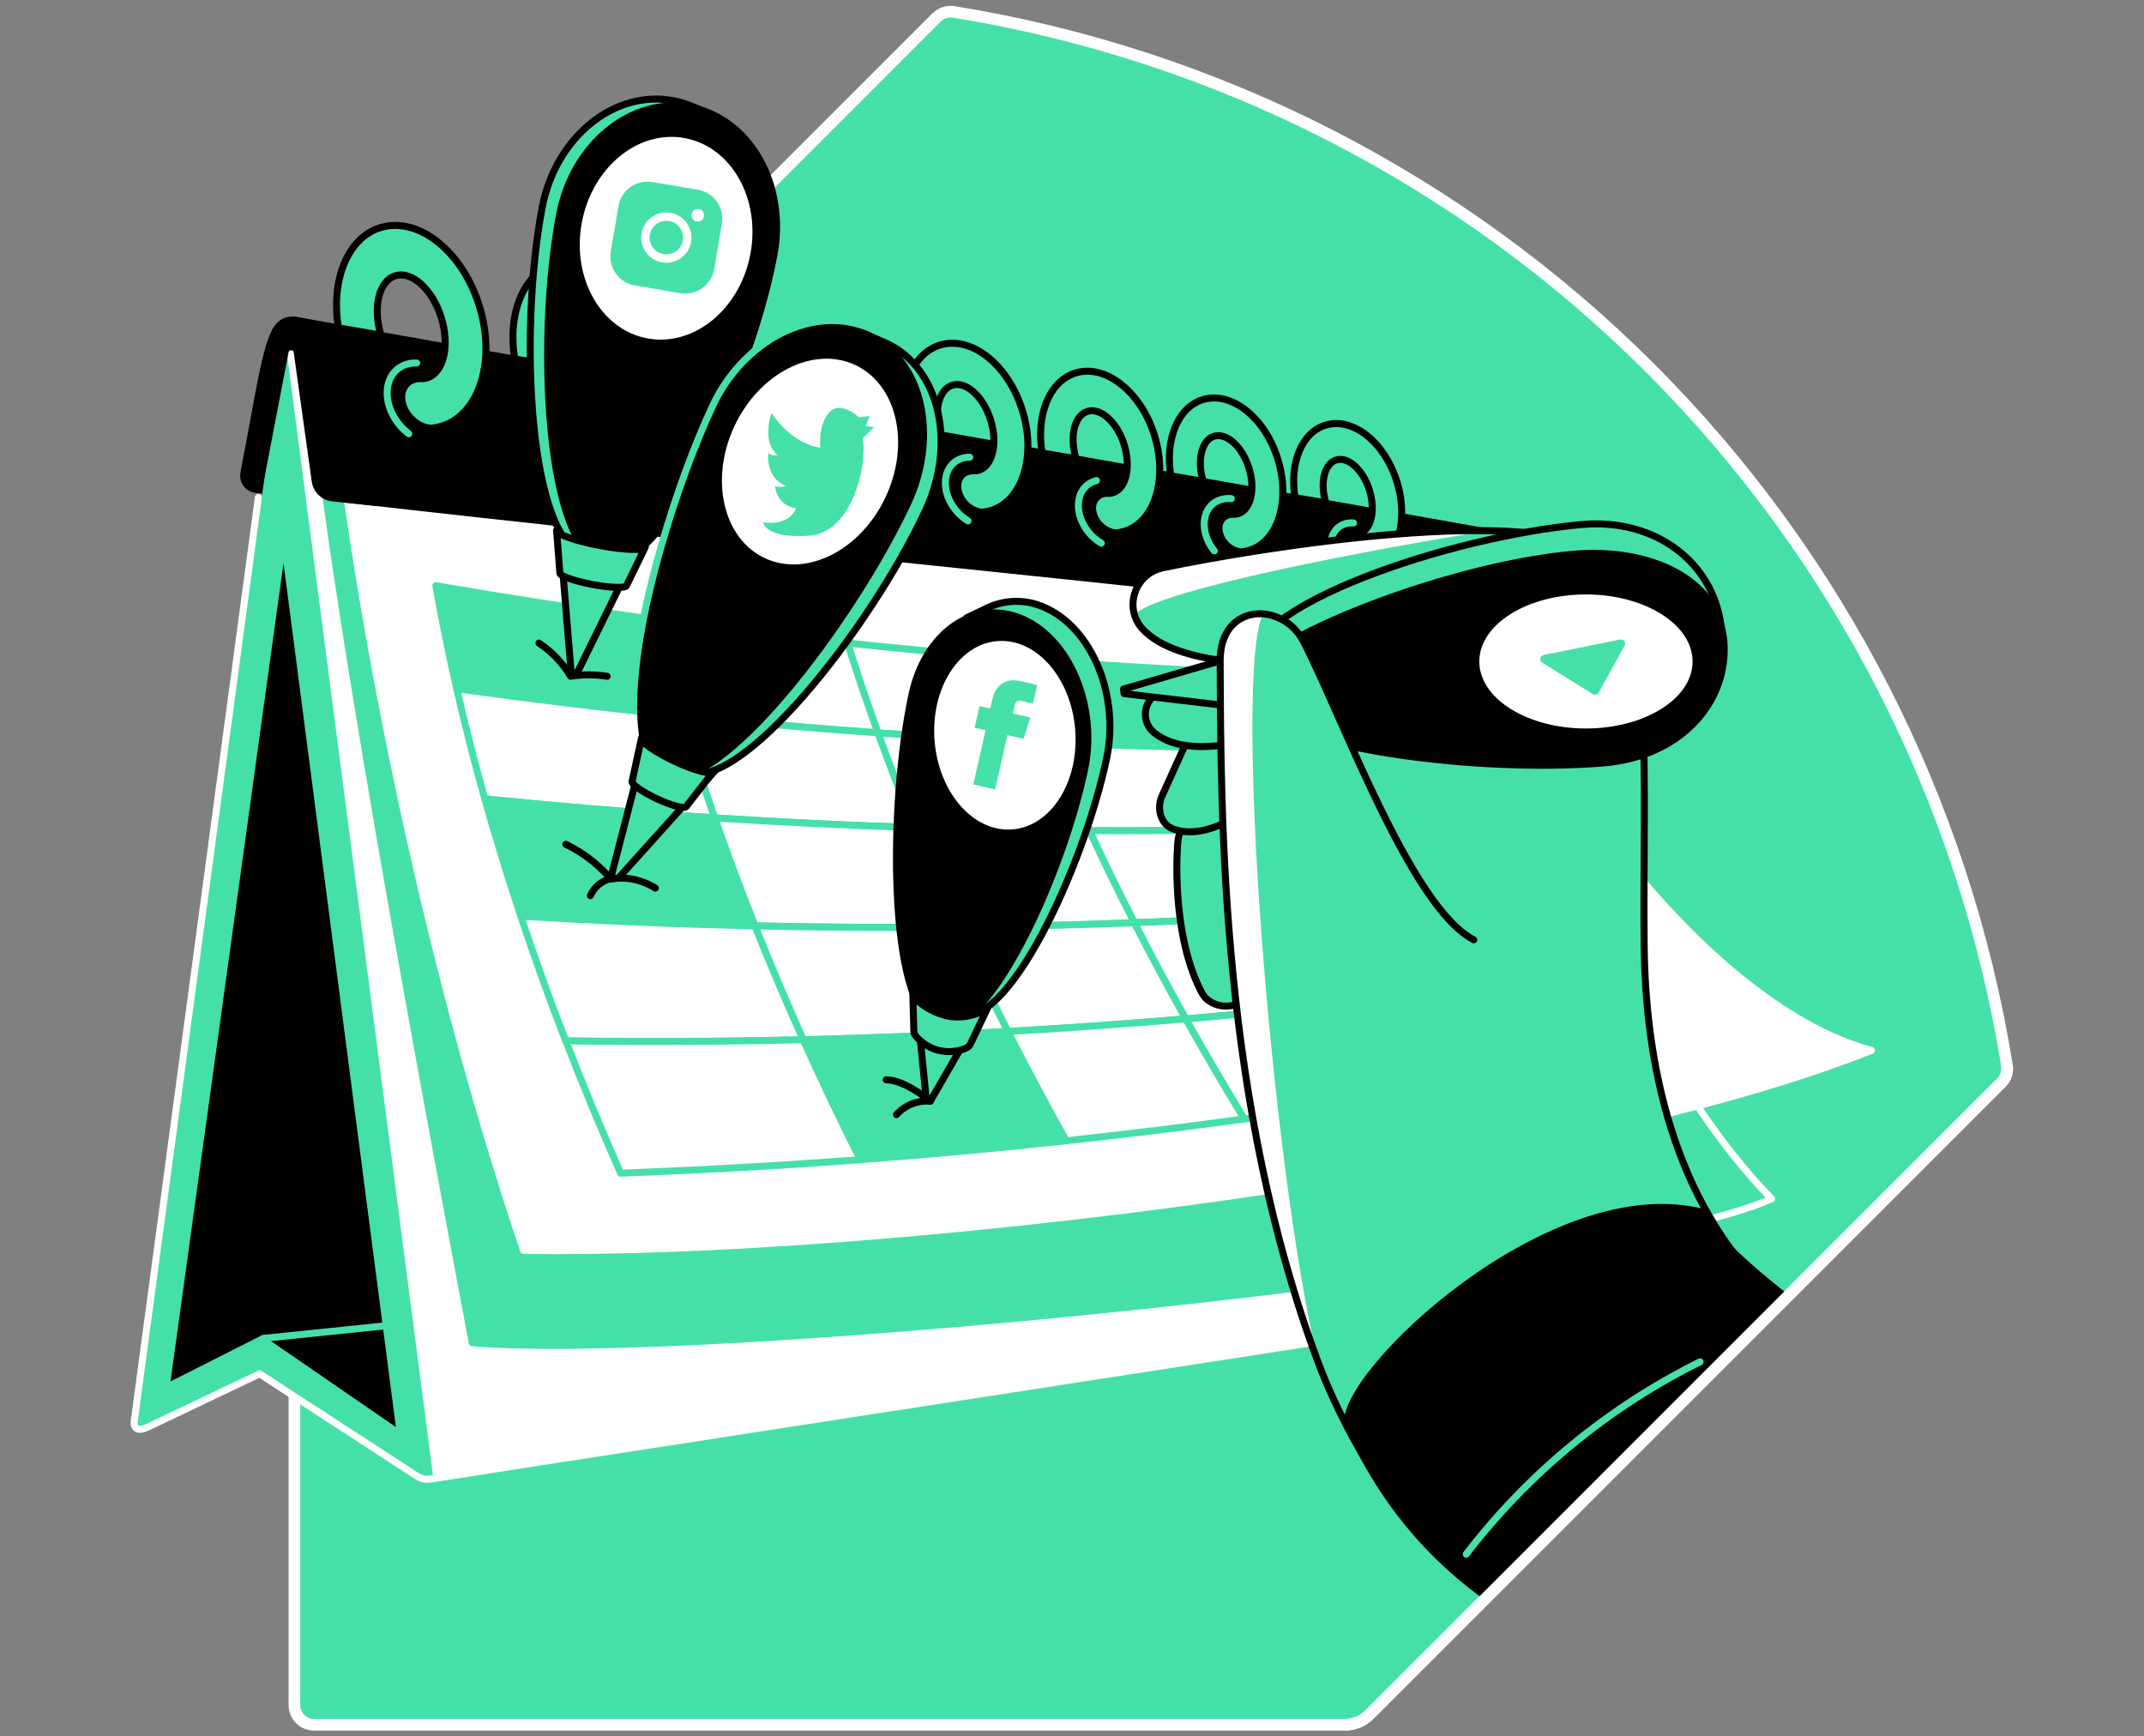 <svg width="368" height="298" viewBox="0 0 368 298" fill="none" xmlns="http://www.w3.org/2000/svg">
<rect x="0" y="0" width="368" height="298" fill="#808080" stroke="none"/>
<path d="M160.749 2.995L52.272 111.475C51.721 112.024 51.283 112.677 50.985 113.395C50.687 114.114 50.534 114.884 50.535 115.662V292.643C50.534 293.083 50.62 293.52 50.788 293.927C50.956 294.334 51.202 294.704 51.513 295.016C51.825 295.328 52.194 295.576 52.601 295.744C53.008 295.913 53.444 296 53.885 296H230.866C231.643 296 232.413 295.846 233.132 295.548C233.85 295.25 234.503 294.813 235.052 294.262L343.532 185.786C343.91 185.409 344.193 184.947 344.358 184.439C344.523 183.931 344.565 183.392 344.48 182.865C337.161 137.551 315.756 95.694 283.301 63.236C250.847 30.777 208.993 9.365 163.681 2.04C163.153 1.958 162.613 2.002 162.106 2.168C161.598 2.334 161.137 2.617 160.76 2.995" fill="#45E0A8"/>
<path d="M160.749 2.995L52.272 111.475C51.721 112.024 51.283 112.677 50.985 113.395C50.687 114.114 50.534 114.884 50.535 115.662V292.643C50.534 293.083 50.62 293.52 50.788 293.927C50.956 294.334 51.202 294.704 51.513 295.016C51.825 295.328 52.194 295.576 52.601 295.744C53.008 295.913 53.444 296 53.885 296H230.866C231.643 296 232.413 295.846 233.132 295.548C233.85 295.25 234.503 294.813 235.052 294.262L343.532 185.786C343.91 185.409 344.193 184.947 344.358 184.439C344.523 183.931 344.565 183.392 344.48 182.865C337.161 137.551 315.756 95.694 283.301 63.236C250.847 30.777 208.993 9.365 163.681 2.04C163.153 1.958 162.613 2.002 162.106 2.168C161.598 2.334 161.137 2.617 160.76 2.995" stroke="white" stroke-width="2" stroke-miterlimit="10"/>
<path d="M43.93 83.996L62.672 86.038C60.456 78.326 56.104 54.66 50.18 54.932C46.086 54.932 45.75 60.942 41.86 81.193C41.799 81.514 41.805 81.845 41.878 82.164C41.95 82.483 42.088 82.784 42.283 83.047C42.477 83.31 42.724 83.53 43.007 83.694C43.291 83.857 43.605 83.96 43.93 83.996Z" fill="black" stroke="black" stroke-width="1.2" stroke-linecap="round" stroke-linejoin="round"/>
<path d="M59.837 59.031L83.188 228.6L277.613 206.104L245.942 90.212L59.837 59.031Z" stroke="black" stroke-width="1.2" stroke-linecap="round" stroke-linejoin="round"/>
<path d="M287.116 220.864L73.502 253.876L48.821 57.23L251.166 91.089L287.116 220.864Z" fill="white" stroke="white" stroke-width="1.2" stroke-linecap="round" stroke-linejoin="round"/>
<path d="M24.612 244.099L48.821 65.066C48.907 64.458 48.742 61.698 48.821 62.306L73.491 252.258C73.623 253.259 73.87 253.827 73.041 253.255L45.178 234.084L25.492 244.113C24.659 244.528 24.483 245.028 24.612 244.099Z" fill="black"/>
<path d="M45.185 229.694L70.359 227.105" stroke="#45E0A8" stroke-width="1.2" stroke-linecap="round" stroke-linejoin="round"/>
<path d="M48.664 96.664L67.953 244.917L47.573 230.891L45.013 229.128L42.239 230.53L29.264 237.083L48.66 96.664H48.664ZM48.66 59.756C48.421 59.756 48.303 60.807 48.274 61.111L23.011 244.07C22.988 244.235 23.001 244.402 23.049 244.562C23.097 244.721 23.178 244.869 23.287 244.995C23.397 245.12 23.532 245.221 23.683 245.29C23.834 245.359 23.999 245.395 24.166 245.396C24.348 245.395 24.529 245.351 24.691 245.267L44.606 235.21L72.515 254.424C72.708 254.559 72.938 254.631 73.173 254.631C73.339 254.631 73.503 254.595 73.655 254.527C73.806 254.458 73.941 254.358 74.05 254.233C74.16 254.109 74.242 253.962 74.29 253.803C74.339 253.644 74.353 253.477 74.332 253.312L49.147 59.806C49.104 59.498 49.047 60.657 48.789 60.657L48.66 59.756Z" fill="#45E0A8"/>
<path d="M52.955 56.793C54.184 88.256 74.314 194.623 81.061 230.441C121.423 233.82 277.613 217.853 304.081 205.725C284.606 185.975 266.125 145.616 255.506 106.734C193.545 96.59 92.537 66.186 61.149 58.223C60.406 58.034 53.612 56.954 52.955 56.793Z" fill="#45E0A8" stroke="#45E0A8" stroke-width="1.2" stroke-linecap="round" stroke-linejoin="round"/>
<path d="M258.22 216.074C279.869 212.652 296.834 209.045 304.081 205.727C295.389 196.91 286.894 183.988 279.207 168.922" stroke="white" stroke-width="1.2" stroke-linecap="round" stroke-linejoin="round"/>
<path d="M56.105 56.793C60.688 104.374 72.948 164.365 89.859 214.588C151.638 215.561 269.718 200.884 321.211 180.265C293.949 172.946 264.227 132.848 255.506 106.734C191.972 96.837 120.797 69.221 56.105 56.793Z" fill="white" stroke="white" stroke-width="1.2" stroke-linecap="round" stroke-linejoin="round"/>
<path d="M253.98 91.068C255.481 97.332 253.765 100.46 255.499 106.735C192.287 99.438 122.07 92.856 58.95 85.601C58.086 85.502 57.281 85.113 56.667 84.496C56.053 83.88 55.667 83.073 55.572 82.208C54.531 72.887 55.111 58.528 50.438 54.91L253.98 91.068Z" fill="black" stroke="black" stroke-width="1.2" stroke-linecap="round" stroke-linejoin="round"/>
<path d="M82.251 52.434C79.315 43.042 71.714 37.06 65.271 39.073C59.622 40.836 56.74 48.162 58.092 56.271L65.386 57.515C63.956 52.746 65.028 48.219 67.849 47.333C70.67 46.446 74.224 49.639 75.733 54.483C77.242 59.328 76.162 63.951 73.316 64.852C72.917 64.973 72.498 65.017 72.082 64.981C70.177 64.981 68.818 66.411 68.968 68.459C69.136 70.794 71.181 73.029 73.498 73.436C73.627 73.458 73.749 73.468 73.856 73.479C74.543 73.442 75.224 73.322 75.883 73.122C82.34 71.076 85.183 61.827 82.251 52.434Z" fill="#45E0A8" stroke="black" stroke-width="1.2" stroke-linecap="round" stroke-linejoin="round"/>
<path d="M111.244 57.974C108.462 49.064 101.233 43.39 95.155 45.299C89.791 46.973 87.064 53.92 88.361 61.61L95.28 62.794C93.925 58.271 94.951 53.966 97.618 53.14C100.285 52.314 103.664 55.328 105.094 59.912C106.524 64.496 105.502 68.897 102.802 69.737C102.424 69.853 102.027 69.896 101.633 69.862C99.824 69.862 98.537 71.21 98.676 73.162C98.837 75.375 100.775 77.496 102.967 77.882C103.085 77.902 103.204 77.915 103.324 77.921C103.978 77.88 104.623 77.76 105.248 77.564C111.33 75.658 114.029 66.884 111.244 57.974Z" fill="#45E0A8" stroke="black" stroke-width="1.2" stroke-linecap="round" stroke-linejoin="round"/>
<path d="M239.753 82.625C237.633 75.832 232.137 71.51 227.479 72.972C223.396 74.248 221.311 79.543 222.291 85.403L227.561 86.304C226.528 82.858 227.314 79.576 229.348 78.943C231.383 78.31 233.957 80.612 235.048 84.106C236.138 87.599 235.355 90.952 233.299 91.592C233.011 91.681 232.709 91.714 232.409 91.689C231.029 91.689 230.049 92.715 230.157 94.192C230.257 95.058 230.627 95.872 231.215 96.517C231.803 97.162 232.578 97.607 233.432 97.788C233.52 97.804 233.61 97.815 233.7 97.821C234.197 97.79 234.689 97.7 235.166 97.552C239.821 96.101 241.877 89.418 239.753 82.625Z" fill="#45E0A8" stroke="black" stroke-width="1.2" stroke-linecap="round" stroke-linejoin="round"/>
<path d="M219.312 78.748C217.085 71.598 211.311 67.068 206.416 68.598C202.126 69.939 199.938 75.502 200.967 81.659L206.505 82.606C205.433 78.984 206.244 75.538 208.375 74.873C210.506 74.208 213.216 76.625 214.364 80.293C215.512 83.961 214.69 87.487 212.53 88.159C212.227 88.25 211.909 88.283 211.593 88.255C210.163 88.255 209.112 89.328 209.226 90.897C209.332 91.809 209.721 92.664 210.339 93.342C210.956 94.02 211.772 94.487 212.669 94.677C212.762 94.693 212.855 94.703 212.948 94.709C213.471 94.678 213.989 94.584 214.489 94.43C219.395 92.907 221.54 85.881 219.312 78.748Z" fill="#45E0A8" stroke="black" stroke-width="1.2" stroke-linecap="round" stroke-linejoin="round"/>
<path d="M198.139 74.676C195.797 67.189 189.719 62.406 184.592 64.015C180.084 65.42 177.799 71.266 178.872 77.737L184.689 78.731C183.548 74.923 184.414 71.305 186.655 70.604C188.897 69.903 191.743 72.445 192.948 76.3C194.153 80.154 193.305 83.858 191.017 84.566C190.699 84.663 190.365 84.698 190.034 84.669C188.514 84.669 187.428 85.806 187.531 87.448C187.642 88.405 188.051 89.303 188.701 90.015C189.35 90.727 190.207 91.217 191.15 91.416C191.25 91.434 191.35 91.441 191.446 91.452C191.995 91.419 192.538 91.319 193.062 91.155C198.211 89.55 200.481 82.174 198.139 74.676Z" fill="#45E0A8" stroke="black" stroke-width="1.2" stroke-linecap="round" stroke-linejoin="round"/>
<path d="M175.461 70.365C173.015 62.535 166.679 57.548 161.306 59.228C156.601 60.697 154.198 66.804 155.324 73.562L161.402 74.599C160.212 70.626 161.116 66.844 163.458 66.111C165.8 65.378 168.771 68.034 170.03 72.064C171.288 76.093 170.387 79.958 168.013 80.698C167.681 80.798 167.333 80.835 166.987 80.805C165.396 80.805 164.266 81.992 164.388 83.705C164.504 84.705 164.931 85.643 165.609 86.388C166.287 87.132 167.182 87.644 168.167 87.853C168.274 87.853 168.374 87.881 168.478 87.888C169.051 87.855 169.618 87.752 170.165 87.581C175.536 85.904 177.92 78.195 175.461 70.365Z" fill="#45E0A8" stroke="black" stroke-width="1.2" stroke-linecap="round" stroke-linejoin="round"/>
<path d="M70.166 74.441C69.538 73.964 68.97 73.413 68.475 72.8C65.869 69.582 65.765 65.338 68.239 63.336C69.173 62.603 70.343 62.238 71.528 62.309" stroke="#45E0A8" stroke-width="1.2" stroke-linecap="round" stroke-linejoin="round"/>
<path d="M166.154 89.392C165.334 88.897 164.607 88.26 164.009 87.511C161.764 84.73 161.671 81.076 163.805 79.352C164.556 78.761 165.488 78.448 166.444 78.466" stroke="#45E0A8" stroke-width="1.2" stroke-linecap="round" stroke-linejoin="round"/>
<path d="M189.026 93.214C188.179 92.721 187.431 92.075 186.82 91.308C184.6 88.559 184.51 84.951 186.62 83.246C187.079 82.875 187.617 82.615 188.193 82.484" stroke="#45E0A8" stroke-width="1.2" stroke-linecap="round" stroke-linejoin="round"/>
<path d="M208.429 94.555C206.191 91.788 206.102 88.152 208.226 86.436C208.438 86.265 208.668 86.118 208.912 85.996C209.666 85.628 210.509 85.481 211.343 85.574" stroke="#45E0A8" stroke-width="1.2" stroke-linecap="round" stroke-linejoin="round"/>
<path d="M229.91 97.403C228.008 95.047 227.929 91.955 229.738 90.492C230.473 89.918 231.403 89.654 232.33 89.756" stroke="#45E0A8" stroke-width="1.2" stroke-linecap="round" stroke-linejoin="round"/>
<path d="M117.018 122.861C104.275 121.557 91.404 120.008 78.404 118.213C77.031 112.221 75.829 106.319 74.8 100.508C87.476 102.698 100.037 104.647 112.484 106.354C113.838 111.781 115.349 117.283 117.018 122.861Z" fill="#45E0A8" stroke="#45E0A8" stroke-width="1.2" stroke-linecap="round" stroke-linejoin="round"/>
<path d="M122.685 140.367C109.68 139.53 96.523 138.441 83.213 137.099C81.418 130.711 79.81 124.412 78.39 118.203C91.397 120.007 104.268 121.557 117.004 122.851C118.736 128.627 120.63 134.465 122.685 140.367Z" fill="white" stroke="#45E0A8" stroke-width="1.2" stroke-linecap="round" stroke-linejoin="round"/>
<path d="M129.599 158.886C116.37 158.588 102.97 158.035 89.398 157.227C87.136 150.431 85.074 143.722 83.212 137.098C96.52 138.447 109.677 139.536 122.684 140.366C124.813 146.472 127.118 152.646 129.599 158.886Z" fill="#45E0A8" stroke="#45E0A8" stroke-width="1.2" stroke-linecap="round" stroke-linejoin="round"/>
<path d="M137.876 178.44C124.471 178.761 110.878 178.827 97.096 178.636C94.302 171.416 91.732 164.281 89.384 157.23C102.953 158.05 116.354 158.603 129.585 158.889C132.167 165.342 134.93 171.859 137.876 178.44Z" fill="white" stroke="#45E0A8" stroke-width="1.2" stroke-linecap="round" stroke-linejoin="round"/>
<path d="M147.701 199.024C134.179 200.042 120.454 200.813 106.524 201.338C103.142 193.694 100.006 186.126 97.117 178.634C110.897 178.83 124.49 178.764 137.898 178.438C140.954 185.245 144.221 192.107 147.701 199.024Z" fill="white" stroke="#45E0A8" stroke-width="1.2" stroke-linecap="round" stroke-linejoin="round"/>
<path d="M150.719 125.783C139.592 124.994 128.359 124.02 117.018 122.862C115.349 117.284 113.833 111.778 112.47 106.344C123.57 107.867 134.579 109.206 145.495 110.362C147.09 115.447 148.831 120.587 150.719 125.783Z" fill="white" stroke="#45E0A8" stroke-width="1.2" stroke-linecap="round" stroke-linejoin="round"/>
<path d="M156.979 142.022C145.669 141.658 134.238 141.106 122.685 140.367C120.63 134.465 118.741 128.625 117.018 122.848C128.359 124.011 139.592 124.985 150.719 125.769C152.662 131.139 154.748 136.557 156.979 142.022Z" fill="white" stroke="#45E0A8" stroke-width="1.2" stroke-linecap="round" stroke-linejoin="round"/>
<path d="M164.373 159.102C152.918 159.217 141.327 159.145 129.599 158.888C127.113 152.647 124.808 146.474 122.685 140.367C134.238 141.111 145.669 141.663 156.979 142.023C159.287 147.672 161.751 153.365 164.373 159.102Z" fill="white" stroke="#45E0A8" stroke-width="1.2" stroke-linecap="round" stroke-linejoin="round"/>
<path d="M173.012 177.022C161.454 177.68 149.747 178.157 137.891 178.452C134.935 171.879 132.171 165.362 129.6 158.902C141.327 159.167 152.918 159.238 164.374 159.117C167.084 165.035 169.963 171.004 173.012 177.022Z" fill="white" stroke="#45E0A8" stroke-width="1.2" stroke-linecap="round" stroke-linejoin="round"/>
<path d="M183.012 195.782C171.401 197.041 159.631 198.122 147.701 199.025C144.219 192.113 140.949 185.25 137.891 178.438C149.744 178.157 161.451 177.68 173.011 177.008C176.163 183.231 179.496 189.489 183.012 195.782Z" fill="#45E0A8" stroke="#45E0A8" stroke-width="1.2" stroke-linecap="round" stroke-linejoin="round"/>
<path d="M180.366 127.471C170.57 127.05 160.687 126.487 150.719 125.784C148.843 120.59 147.102 115.45 145.496 110.363C155.292 111.405 165.011 112.305 174.653 113.063C176.433 117.823 178.338 122.626 180.366 127.471Z" fill="white" stroke="#45E0A8" stroke-width="1.2" stroke-linecap="round" stroke-linejoin="round"/>
<path d="M187.031 142.571C177.11 142.533 167.093 142.351 156.98 142.024C154.746 136.559 152.659 131.146 150.719 125.785C160.687 126.5 170.57 127.063 180.366 127.473C182.454 132.464 184.676 137.497 187.031 142.571Z" fill="white" stroke="#45E0A8" stroke-width="1.2" stroke-linecap="round" stroke-linejoin="round"/>
<path d="M194.725 158.363C184.714 158.746 174.595 158.992 164.37 159.099C161.748 153.357 159.283 147.664 156.976 142.02C167.092 142.344 177.109 142.526 187.027 142.567C189.454 147.796 192.019 153.061 194.725 158.363Z" fill="white" stroke="#45E0A8" stroke-width="1.2" stroke-linecap="round" stroke-linejoin="round"/>
<path d="M203.552 174.856C193.491 175.715 183.311 176.437 173.012 177.023C169.963 171.005 167.084 165.031 164.374 159.103C174.597 159.001 184.714 158.754 194.725 158.363C197.516 163.829 200.459 169.327 203.552 174.856Z" fill="white" stroke="#45E0A8" stroke-width="1.2" stroke-linecap="round" stroke-linejoin="round"/>
<path d="M213.603 192.032C203.532 193.412 193.335 194.662 183.012 195.782C179.496 189.494 176.159 183.241 173.001 177.022C183.298 176.438 193.478 175.716 203.542 174.855C206.738 180.545 210.092 186.27 213.603 192.032Z" fill="white" stroke="#45E0A8" stroke-width="1.2" stroke-linecap="round" stroke-linejoin="round"/>
<path d="M206.631 128.279C197.947 128.12 189.192 127.85 180.366 127.471C178.338 122.625 176.431 117.823 174.646 113.062C183.348 113.754 191.988 114.332 200.567 114.797C202.479 119.256 204.5 123.75 206.631 128.279Z" fill="#45E0A8" stroke="#45E0A8" stroke-width="1.2" stroke-linecap="round" stroke-linejoin="round"/>
<path d="M213.56 142.35C204.796 142.533 195.952 142.607 187.031 142.571C184.676 137.497 182.454 132.464 180.366 127.473C189.185 127.852 197.94 128.121 206.631 128.281C208.824 132.941 211.133 137.63 213.56 142.35Z" fill="white" stroke="#45E0A8" stroke-width="1.2" stroke-linecap="round" stroke-linejoin="round"/>
<path d="M221.44 157.003C212.621 157.561 203.717 158.015 194.729 158.365C192.018 153.062 189.452 147.797 187.031 142.569C195.95 142.605 204.793 142.531 213.56 142.348C216.06 147.203 218.687 152.088 221.44 157.003Z" fill="white" stroke="#45E0A8" stroke-width="1.2" stroke-linecap="round" stroke-linejoin="round"/>
<path d="M230.339 172.235C221.505 173.212 212.576 174.085 203.552 174.855C200.458 169.328 197.516 163.83 194.725 158.362C203.713 158.014 212.617 157.56 221.436 157C224.27 162.056 227.238 167.134 230.339 172.235Z" fill="white" stroke="#45E0A8" stroke-width="1.2" stroke-linecap="round" stroke-linejoin="round"/>
<path d="M240.346 188.039C231.527 189.47 222.613 190.803 213.603 192.04C210.092 186.291 206.741 180.571 203.552 174.879C212.576 174.109 221.505 173.235 230.339 172.258C233.531 177.492 236.866 182.753 240.346 188.039Z" fill="white" stroke="#45E0A8" stroke-width="1.2" stroke-linecap="round" stroke-linejoin="round"/>
<path d="M230.05 128.458C222.303 128.487 214.497 128.427 206.631 128.28C204.5 123.751 202.481 119.257 200.574 114.797C208.354 115.221 216.081 115.561 223.753 115.816C225.751 120.001 227.85 124.216 230.05 128.458Z" fill="white" stroke="#45E0A8" stroke-width="1.2" stroke-linecap="round" stroke-linejoin="round"/>
<path d="M237.15 141.599C229.351 141.93 221.485 142.18 213.553 142.346C211.126 137.627 208.816 132.937 206.624 128.277C214.489 128.423 222.296 128.482 230.042 128.456C232.307 132.816 234.676 137.197 237.15 141.599Z" fill="white" stroke="#45E0A8" stroke-width="1.2" stroke-linecap="round" stroke-linejoin="round"/>
<path d="M245.116 155.238C237.293 155.907 229.401 156.496 221.44 157.004C218.687 152.091 216.065 147.205 213.574 142.345C221.504 142.183 229.37 141.934 237.172 141.598C239.698 146.124 242.346 150.671 245.116 155.238Z" fill="white" stroke="#45E0A8" stroke-width="1.2" stroke-linecap="round" stroke-linejoin="round"/>
<path d="M254.015 169.356C246.199 170.393 238.307 171.346 230.339 172.216C227.24 167.118 224.274 162.041 221.44 156.985C229.401 156.477 237.293 155.889 245.116 155.219C247.962 159.917 250.928 164.629 254.015 169.356Z" fill="white" stroke="#45E0A8" stroke-width="1.2" stroke-linecap="round" stroke-linejoin="round"/>
<path d="M263.912 183.948C256.137 185.378 248.281 186.739 240.346 188.031C236.866 182.752 233.529 177.486 230.335 172.235C238.306 171.356 246.198 170.402 254.012 169.375C257.186 174.216 260.487 179.074 263.912 183.948Z" fill="white" stroke="#45E0A8" stroke-width="1.2" stroke-linecap="round" stroke-linejoin="round"/>
<path d="M251.055 128.184C244.102 128.346 237.1 128.437 230.05 128.459C227.852 124.219 225.753 120.004 223.753 115.816C230.747 116.055 237.697 116.216 244.605 116.299C246.662 120.239 248.812 124.201 251.055 128.184Z" fill="white" stroke="#45E0A8" stroke-width="1.2" stroke-linecap="round" stroke-linejoin="round"/>
<path d="M258.249 140.486C251.269 140.922 244.238 141.293 237.154 141.598C234.68 137.193 232.313 132.812 230.053 128.455C237.104 128.434 244.106 128.342 251.059 128.18C253.359 132.265 255.755 136.367 258.249 140.486Z" fill="white" stroke="#45E0A8" stroke-width="1.2" stroke-linecap="round" stroke-linejoin="round"/>
<path d="M266.232 153.217C259.248 153.953 252.207 154.626 245.109 155.237C242.339 150.672 239.684 146.127 237.143 141.6C244.229 141.295 251.261 140.924 258.238 140.488C260.805 144.714 263.47 148.957 266.232 153.217Z" fill="white" stroke="#45E0A8" stroke-width="1.2" stroke-linecap="round" stroke-linejoin="round"/>
<path d="M275.081 166.351C268.121 167.417 261.099 168.419 254.015 169.358C250.917 164.634 247.95 159.927 245.116 155.239C252.217 154.631 259.258 153.958 266.24 153.219C269.078 157.585 272.026 161.963 275.081 166.351Z" fill="white" stroke="#45E0A8" stroke-width="1.2" stroke-linecap="round" stroke-linejoin="round"/>
<path d="M110.628 91.929L99.034 115.548L98.029 115.358L95.866 89.133L110.628 91.929Z" fill="#45E0A8" stroke="black" stroke-width="1.2" stroke-linecap="round" stroke-linejoin="round"/>
<path d="M121.662 19.81L122.02 19.549L118.534 18.147L118.273 18.044L118.234 18.026C117.375 17.701 116.49 17.453 115.588 17.282C105.423 15.348 95.33 23.571 93.052 35.652C89.012 56.986 90.642 93.423 100.804 95.361C110.965 97.299 125.799 63.965 129.839 42.631C131.623 33.192 128.119 24.211 121.662 19.81Z" fill="#45E0A8" stroke="black" stroke-width="1.2" stroke-linecap="round" stroke-linejoin="round"/>
<path d="M132.835 43.816C128.795 65.15 113.957 98.469 103.8 96.546C93.642 94.622 92.001 58.185 96.045 36.837C98.329 24.766 108.419 16.543 118.57 18.467C128.72 20.39 135.12 31.745 132.835 43.816Z" fill="black" stroke="black" stroke-width="1.2" stroke-miterlimit="10"/>
<path d="M128.792 43.624C130.589 34.137 125.571 25.22 117.585 23.709C109.599 22.197 101.67 28.662 99.874 38.15C98.078 47.637 103.095 56.554 111.081 58.066C119.067 59.577 126.996 53.112 128.792 43.624Z" fill="white"/>
<path d="M117.211 41.256C117.115 41.817 116.856 42.338 116.465 42.752C116.074 43.166 115.569 43.455 115.013 43.582C114.458 43.709 113.878 43.669 113.345 43.466C112.813 43.263 112.353 42.907 112.023 42.443C111.693 41.978 111.508 41.426 111.492 40.857C111.476 40.288 111.629 39.726 111.932 39.244C112.234 38.761 112.673 38.38 113.193 38.147C113.713 37.914 114.29 37.84 114.852 37.935C115.605 38.063 116.276 38.485 116.718 39.108C117.16 39.73 117.337 40.503 117.211 41.256ZM123.906 38.373L122.584 46.182C122.359 47.499 121.621 48.673 120.532 49.447C119.442 50.221 118.09 50.531 116.773 50.31L108.964 48.987C107.647 48.763 106.472 48.025 105.699 46.935C104.925 45.846 104.615 44.494 104.836 43.176L106.159 35.368C106.383 34.05 107.121 32.876 108.21 32.102C109.3 31.328 110.652 31.018 111.969 31.24L119.778 32.562C121.095 32.787 122.27 33.525 123.043 34.614C123.817 35.703 124.127 37.055 123.906 38.373V38.373ZM118.63 41.496C118.773 40.654 118.663 39.788 118.313 39.008C117.964 38.228 117.391 37.57 116.667 37.116C115.944 36.661 115.102 36.432 114.247 36.456C113.393 36.481 112.566 36.758 111.869 37.253C111.173 37.748 110.638 38.438 110.334 39.236C110.03 40.035 109.969 40.906 110.16 41.738C110.35 42.571 110.784 43.329 111.405 43.916C112.026 44.502 112.807 44.892 113.65 45.034C114.779 45.224 115.938 44.958 116.872 44.295C117.805 43.632 118.438 42.625 118.63 41.496V41.496ZM120.832 37.122C120.867 36.912 120.84 36.695 120.752 36.5C120.665 36.305 120.522 36.141 120.341 36.027C120.16 35.913 119.949 35.856 119.736 35.862C119.522 35.868 119.315 35.938 119.141 36.061C118.967 36.185 118.834 36.358 118.757 36.557C118.681 36.757 118.666 36.974 118.714 37.183C118.762 37.391 118.87 37.58 119.025 37.727C119.18 37.874 119.376 37.971 119.586 38.007C119.869 38.054 120.159 37.988 120.392 37.822C120.626 37.656 120.784 37.405 120.832 37.122Z" fill="#45E0A8"/>
<path d="M134.018 44.309C132.231 53.662 128.155 65.403 123.274 75.379" stroke="#45E0A8" stroke-width="1.2" stroke-linecap="round" stroke-linejoin="round"/>
<path d="M102.913 93.621C98.712 92.823 95.405 91.651 95.53 91L96.095 98.326C96.002 98.816 98.49 99.699 101.651 100.3C104.811 100.9 107.45 100.982 107.543 100.493L110.761 93.878C110.621 94.532 107.128 94.415 102.913 93.621Z" fill="#45E0A8" stroke="black" stroke-width="1.2" stroke-linecap="round" stroke-linejoin="round"/>
<path d="M221.397 113.849C219.838 113.959 202.222 114.674 196.084 107.913C192.809 104.299 194.786 98.471 199.555 97.463C216.184 93.948 263.94 86.322 275.078 95.217C284.699 106.122 281.267 136.17 281.774 165.927C282.132 186.589 291.335 206.114 301.174 219.994C304.392 224.517 284.438 232.336 289.451 235.225L247.093 257.035" fill="#45E0A8"/>
<path d="M255.395 91.082C236.599 90.778 210.871 95.072 199.555 97.464C198.701 97.647 197.893 98.004 197.181 98.511C196.469 99.018 195.869 99.665 195.416 100.413C194.964 101.161 194.669 101.993 194.55 102.859C194.431 103.725 194.491 104.606 194.725 105.448C199.062 101.125 236.135 94.171 255.395 91.082Z" fill="white"/>
<path d="M221.397 113.849C219.838 113.959 202.222 114.674 196.084 107.913C192.809 104.299 194.786 98.471 199.555 97.463C216.184 93.948 263.94 86.322 275.078 95.217C284.084 105.425 281.917 133.474 282.207 162.184C282.414 182.37 287.116 206.182 304.081 222.404" stroke="black" stroke-width="1.2" stroke-linecap="round" stroke-linejoin="round"/>
<path d="M206.345 170.485C207.653 172.906 211.783 173.482 213.553 171.372L213.581 171.34C219.491 164.257 215.526 153.549 215.183 152.655L218.562 157.46C220.757 168.494 233.818 196.385 241.963 211.649C257.415 213.522 249.428 232.811 251.666 227.584C252.202 226.336 231.605 138.575 231.605 138.575L213.227 136.283C210.367 136.151 202.673 138.128 202.144 144.721C201.825 148.958 201.597 161.644 206.345 170.485Z" fill="#45E0A8" stroke="black" stroke-width="1.2" stroke-linecap="round" stroke-linejoin="round"/>
<path d="M206.638 120.736L199.448 136.611C198.518 138.667 199.158 141.391 201.257 142.224C207.267 144.602 217.293 138.799 221.279 128.924L227.983 113.793L206.638 120.736Z" fill="#45E0A8" stroke="black" stroke-width="1.2" stroke-linecap="round" stroke-linejoin="round"/>
<path d="M215.412 109.449L198.658 119.01C198.084 119.335 197.598 119.793 197.241 120.347C196.883 120.9 196.665 121.532 196.604 122.188C196.544 122.844 196.642 123.505 196.892 124.114C197.142 124.724 197.535 125.264 198.039 125.689C206.477 132.721 227.618 122.471 230.017 121.019" fill="#45E0A8"/>
<path d="M215.412 109.449L198.658 119.01C198.084 119.335 197.598 119.793 197.241 120.347C196.883 120.9 196.665 121.532 196.604 122.188C196.544 122.844 196.642 123.505 196.892 124.114C197.142 124.724 197.535 125.264 198.039 125.689C206.477 132.721 227.618 122.471 230.017 121.019" stroke="black" stroke-width="1.2" stroke-linecap="round" stroke-linejoin="round"/>
<path d="M276.501 128.546C253.901 130.594 215.834 125.328 214.443 114.691C213.052 104.054 248.856 92.084 271.452 90.021C284.234 88.862 293.977 96.614 295.375 107.251C296.773 117.887 289.283 127.387 276.501 128.546Z" fill="#45E0A8" stroke="black" stroke-width="1.2" stroke-linecap="round" stroke-linejoin="round"/>
<path d="M220.021 122.234L192.937 119.038L192.841 118.255L218.601 110.754L220.021 122.234Z" fill="#45E0A8" stroke="black" stroke-width="1.2" stroke-linecap="round" stroke-linejoin="round"/>
<path d="M275.324 130.925C252.728 132.831 214.271 127.976 213.267 118.036C212.552 111.071 247.68 97.009 270.279 95.1C283.058 94.027 295.665 99.337 295.943 111.06C296.169 121.046 288.106 129.845 275.324 130.925Z" fill="black" stroke="black" stroke-width="1.2" stroke-linecap="round" stroke-linejoin="round"/>
<path d="M272.214 125.023C282.322 125.023 290.516 119.874 290.516 113.521C290.516 107.169 282.322 102.02 272.214 102.02C262.106 102.02 253.912 107.169 253.912 113.521C253.912 119.874 262.106 125.023 272.214 125.023Z" fill="white"/>
<path d="M274.406 118.854L278.832 110.83C278.908 110.709 278.946 110.567 278.941 110.424C278.936 110.281 278.888 110.142 278.803 110.027C278.719 109.911 278.601 109.823 278.466 109.775C278.33 109.728 278.184 109.721 278.045 109.758L264.984 112.407C264.835 112.428 264.697 112.496 264.588 112.6C264.48 112.705 264.407 112.841 264.381 112.989C264.354 113.137 264.375 113.29 264.441 113.426C264.506 113.561 264.612 113.673 264.745 113.744L273.379 119.107C273.462 119.163 273.555 119.2 273.653 119.217C273.751 119.234 273.852 119.231 273.949 119.207C274.045 119.183 274.136 119.139 274.214 119.078C274.293 119.018 274.358 118.941 274.406 118.854V118.854Z" fill="#45E0A8"/>
<path d="M251.662 145.726C234.894 142.766 230.296 122.733 223.714 110.062C220.138 103.19 209.434 103.415 209.434 113.369C209.544 141.339 209.655 189.346 226.213 233.716C230.793 245.979 236.324 255.751 242.617 263.327C248.305 270.174 275.996 236.594 282.789 240.087" fill="#45E0A8"/>
<path d="M216.756 105.362C213.034 105.104 209.434 107.6 209.434 113.371C209.544 141.341 209.655 189.347 226.213 233.717C218.029 198.765 211.729 116.174 216.756 105.362Z" fill="white"/>
<path d="M252.957 161.286C242.116 155.687 230.296 122.733 223.714 110.062C220.138 103.19 209.434 103.415 209.434 113.369C209.544 141.339 209.655 189.346 226.213 233.716C229.481 242.472 234.232 250.706 238.405 257.027" stroke="black" stroke-width="1.2" stroke-linecap="round" stroke-linejoin="round"/>
<path d="M292.733 207.576C266.239 200.4 229.338 235.575 230.732 244.402C234.194 252.613 239.166 260.101 245.391 266.476C248.333 269.483 251.539 272.22 254.97 274.653L307.206 222.417C305.579 221.055 293.694 211.991 292.733 207.576Z" fill="black"/>
<path d="M251.663 266.73C262.351 252.809 276.081 241.516 291.803 233.715" stroke="#45E0A8" stroke-width="1.2" stroke-linecap="round" stroke-linejoin="round"/>
<path d="M64.463 86.23L57.073 85.447C56.331 85.367 55.637 85.043 55.099 84.525C54.562 84.007 54.212 83.325 54.105 82.586L51.041 60.608C51.047 60.324 50.939 60.049 50.741 59.844C50.544 59.639 50.273 59.521 49.989 59.516C49.704 59.511 49.429 59.619 49.224 59.816C49.019 60.014 48.901 60.285 48.896 60.569L44.413 83.902L42.868 81.113L47.287 56.801L49.114 55.617L51.821 56.078L55.493 59.854L64.463 86.23Z" fill="black" stroke="black" stroke-width="1.2" stroke-linecap="round" stroke-linejoin="round"/>
<path d="M123.783 131.105L106.145 150.705L104.797 150.827L111.601 124.434L123.783 131.105Z" fill="#45E0A8" stroke="black" stroke-width="1.2" stroke-linecap="round" stroke-linejoin="round"/>
<path d="M152.178 58.919L148.131 57.156C148.131 57.156 147.727 57.364 147.273 57.607C139.178 56.892 130.311 62.63 125.795 72.266C116.142 92.846 108.423 128.124 117.54 132.396C126.657 136.669 149.164 108.305 158.803 87.729C164.256 76.088 161.285 63.191 152.178 58.919Z" fill="#45E0A8" stroke="black" stroke-width="1.2" stroke-linecap="round" stroke-linejoin="round"/>
<path d="M155.789 86.406C146.136 106.989 122.999 137.176 113.882 132.886C104.765 128.595 113.128 91.512 122.771 70.928C128.223 59.298 140.022 53.323 149.153 57.596C158.285 61.868 161.242 74.765 155.789 86.406Z" fill="black" stroke="black" stroke-width="1.2" stroke-linecap="round" stroke-linejoin="round"/>
<path d="M108.787 118.061C109.602 104.281 116.049 83.058 122.263 69.793C124.367 65.177 127.708 61.233 131.916 58.398" stroke="#45E0A8" stroke-width="1.2" stroke-linecap="round" stroke-linejoin="round"/>
<path d="M152.012 85.294C156.299 76.142 153.965 66.001 146.798 62.644C139.631 59.287 130.346 63.984 126.059 73.136C121.772 82.288 124.106 92.429 131.273 95.786C138.44 99.143 147.725 94.446 152.012 85.294Z" fill="white"/>
<path d="M147.416 71.623C147.416 71.623 144.32 68.636 142.346 70.766C140.372 72.896 140.802 76.82 140.802 76.82C140.802 76.82 136.233 76.54 132.42 70.886C132.42 70.886 130.628 75.751 133.462 78.065C133.193 78.16 132.903 78.182 132.623 78.127C132.343 78.073 132.082 77.944 131.866 77.754C131.866 77.754 131.372 82.045 134.855 83.352C134.571 83.486 134.264 83.56 133.951 83.571C133.639 83.582 133.327 83.529 133.035 83.416C133.035 83.416 133.217 86.744 136.65 87.236C136.65 87.236 135.635 90.346 131 89.626C131 89.626 131.248 92.47 138.949 91.932C146.209 91.426 148.936 79.87 148.07 75.25L150 73.291L148.602 73.128L149.25 71.407L147.416 71.623Z" fill="#45E0A8"/>
<path d="M115.763 130.646C112.352 129.048 109.828 127.243 110.121 126.613L108.501 134.05C108.28 134.526 110.178 135.884 112.745 137.086C115.313 138.287 117.569 138.873 117.79 138.405L122.47 132.395C122.177 133.027 119.174 132.262 115.763 130.646Z" fill="#45E0A8" stroke="black" stroke-width="1.2" stroke-linecap="round" stroke-linejoin="round"/>
<path d="M179.261 104.237C177.751 103.556 176.112 103.203 174.454 103.203C172.797 103.203 171.158 103.556 169.647 104.237V104.237L169.608 104.255L169.379 104.366L165.947 106.014L166.376 106.329C163.516 108.778 161.306 112.561 160.298 117.302C156.247 136.334 156.261 170.328 164.445 173.889C172.629 177.45 185.897 149.219 189.937 130.187C192.222 119.408 187.445 107.799 179.261 104.237Z" fill="#45E0A8" stroke="black" stroke-width="1.2" stroke-linecap="round" stroke-linejoin="round"/>
<path d="M167.627 175.184L159.676 188.992L158.989 188.731L157.395 172.656L167.627 175.184Z" fill="#45E0A8" stroke="black" stroke-width="1.2" stroke-linecap="round" stroke-linejoin="round"/>
<path d="M186.144 132.162C182.104 151.211 168.85 179.421 160.666 175.86C152.482 172.299 152.467 138.319 156.518 119.273C158.807 108.511 167.298 102.669 175.486 106.226C183.673 109.784 188.446 121.396 186.144 132.162Z" fill="black" stroke="black" stroke-width="1.2" stroke-linecap="round" stroke-linejoin="round"/>
<path d="M173.774 142.344C180.438 141.811 185.262 134.144 184.548 125.218C183.834 116.293 177.853 109.49 171.188 110.023C164.524 110.556 159.7 118.224 160.414 127.149C161.128 136.074 167.11 142.877 173.774 142.344Z" fill="white"/>
<path d="M173.851 122.465L174.191 120.978C174.201 120.86 174.237 120.745 174.297 120.642C174.357 120.539 174.439 120.451 174.536 120.384C174.634 120.317 174.746 120.272 174.863 120.253C174.981 120.234 175.101 120.241 175.215 120.274L177.303 120.743L178.017 117.554L175.149 116.894C171.955 116.173 170.691 118.39 170.353 119.91L169.969 121.591L168.124 121.179L167.621 123.431L167.284 124.899L169.159 125.321L167.064 134.63L170.816 135.468L172.91 126.165L175.674 126.786L176.136 125.353L176.852 123.142L173.851 122.465Z" fill="#45E0A8"/>
<path d="M162.3 174.289C158.935 173.416 156.554 171.11 156.676 170.527L156.862 177.135C156.769 177.574 158.503 179.591 161.031 180.245C163.558 180.899 166.183 180.027 166.512 179.273L169.672 172.662C169.222 173.581 165.661 175.165 162.3 174.289Z" fill="#45E0A8" stroke="black" stroke-width="1.2" stroke-linecap="round" stroke-linejoin="round"/>
<path d="M44.348 85.371L23.078 243.592C23.078 243.592 22.421 246.331 25.449 244.886L44.559 235.776L71.635 253.378C72.27 253.788 73.033 253.952 73.781 253.839L83.763 252.291" stroke="white" stroke-width="1.2" stroke-linecap="round" stroke-linejoin="round"/>
<path d="M92.509 110.363C94.723 111.833 96.579 113.78 97.94 116.062C99.02 115.891 100.114 115.81 101.208 115.819C102.212 115.825 103.215 115.907 104.207 116.062" stroke="black" stroke-width="1.2" stroke-linecap="round" stroke-linejoin="round"/>
<path d="M97.117 144.898C98.777 145.693 100.337 146.681 101.765 147.841C102.871 148.741 103.893 149.739 104.819 150.823C107.485 150.417 110.209 150.984 112.491 152.421" stroke="black" stroke-width="1.2" stroke-linecap="round" stroke-linejoin="round"/>
<path d="M101.336 153.715C101.644 152.993 102.118 152.354 102.72 151.849C103.321 151.344 104.032 150.988 104.797 150.809" stroke="black" stroke-width="1.2" stroke-linecap="round" stroke-linejoin="round"/>
<path d="M152.106 185.32C155.031 185.32 158.957 188.338 159.675 188.989C158.595 188.899 157.509 189.061 156.502 189.461C155.495 189.861 154.594 190.489 153.869 191.295" stroke="black" stroke-width="1.2" stroke-linecap="round" stroke-linejoin="round"/>
<path d="M230.866 295.999C231.644 295.998 232.414 295.845 233.132 295.546C233.85 295.248 234.503 294.811 235.052 294.261L343.533 185.784C343.911 185.407 344.194 184.946 344.358 184.438C344.523 183.93 344.565 183.39 344.48 182.863" stroke="white" stroke-width="2" stroke-miterlimit="10"/>
</svg>

